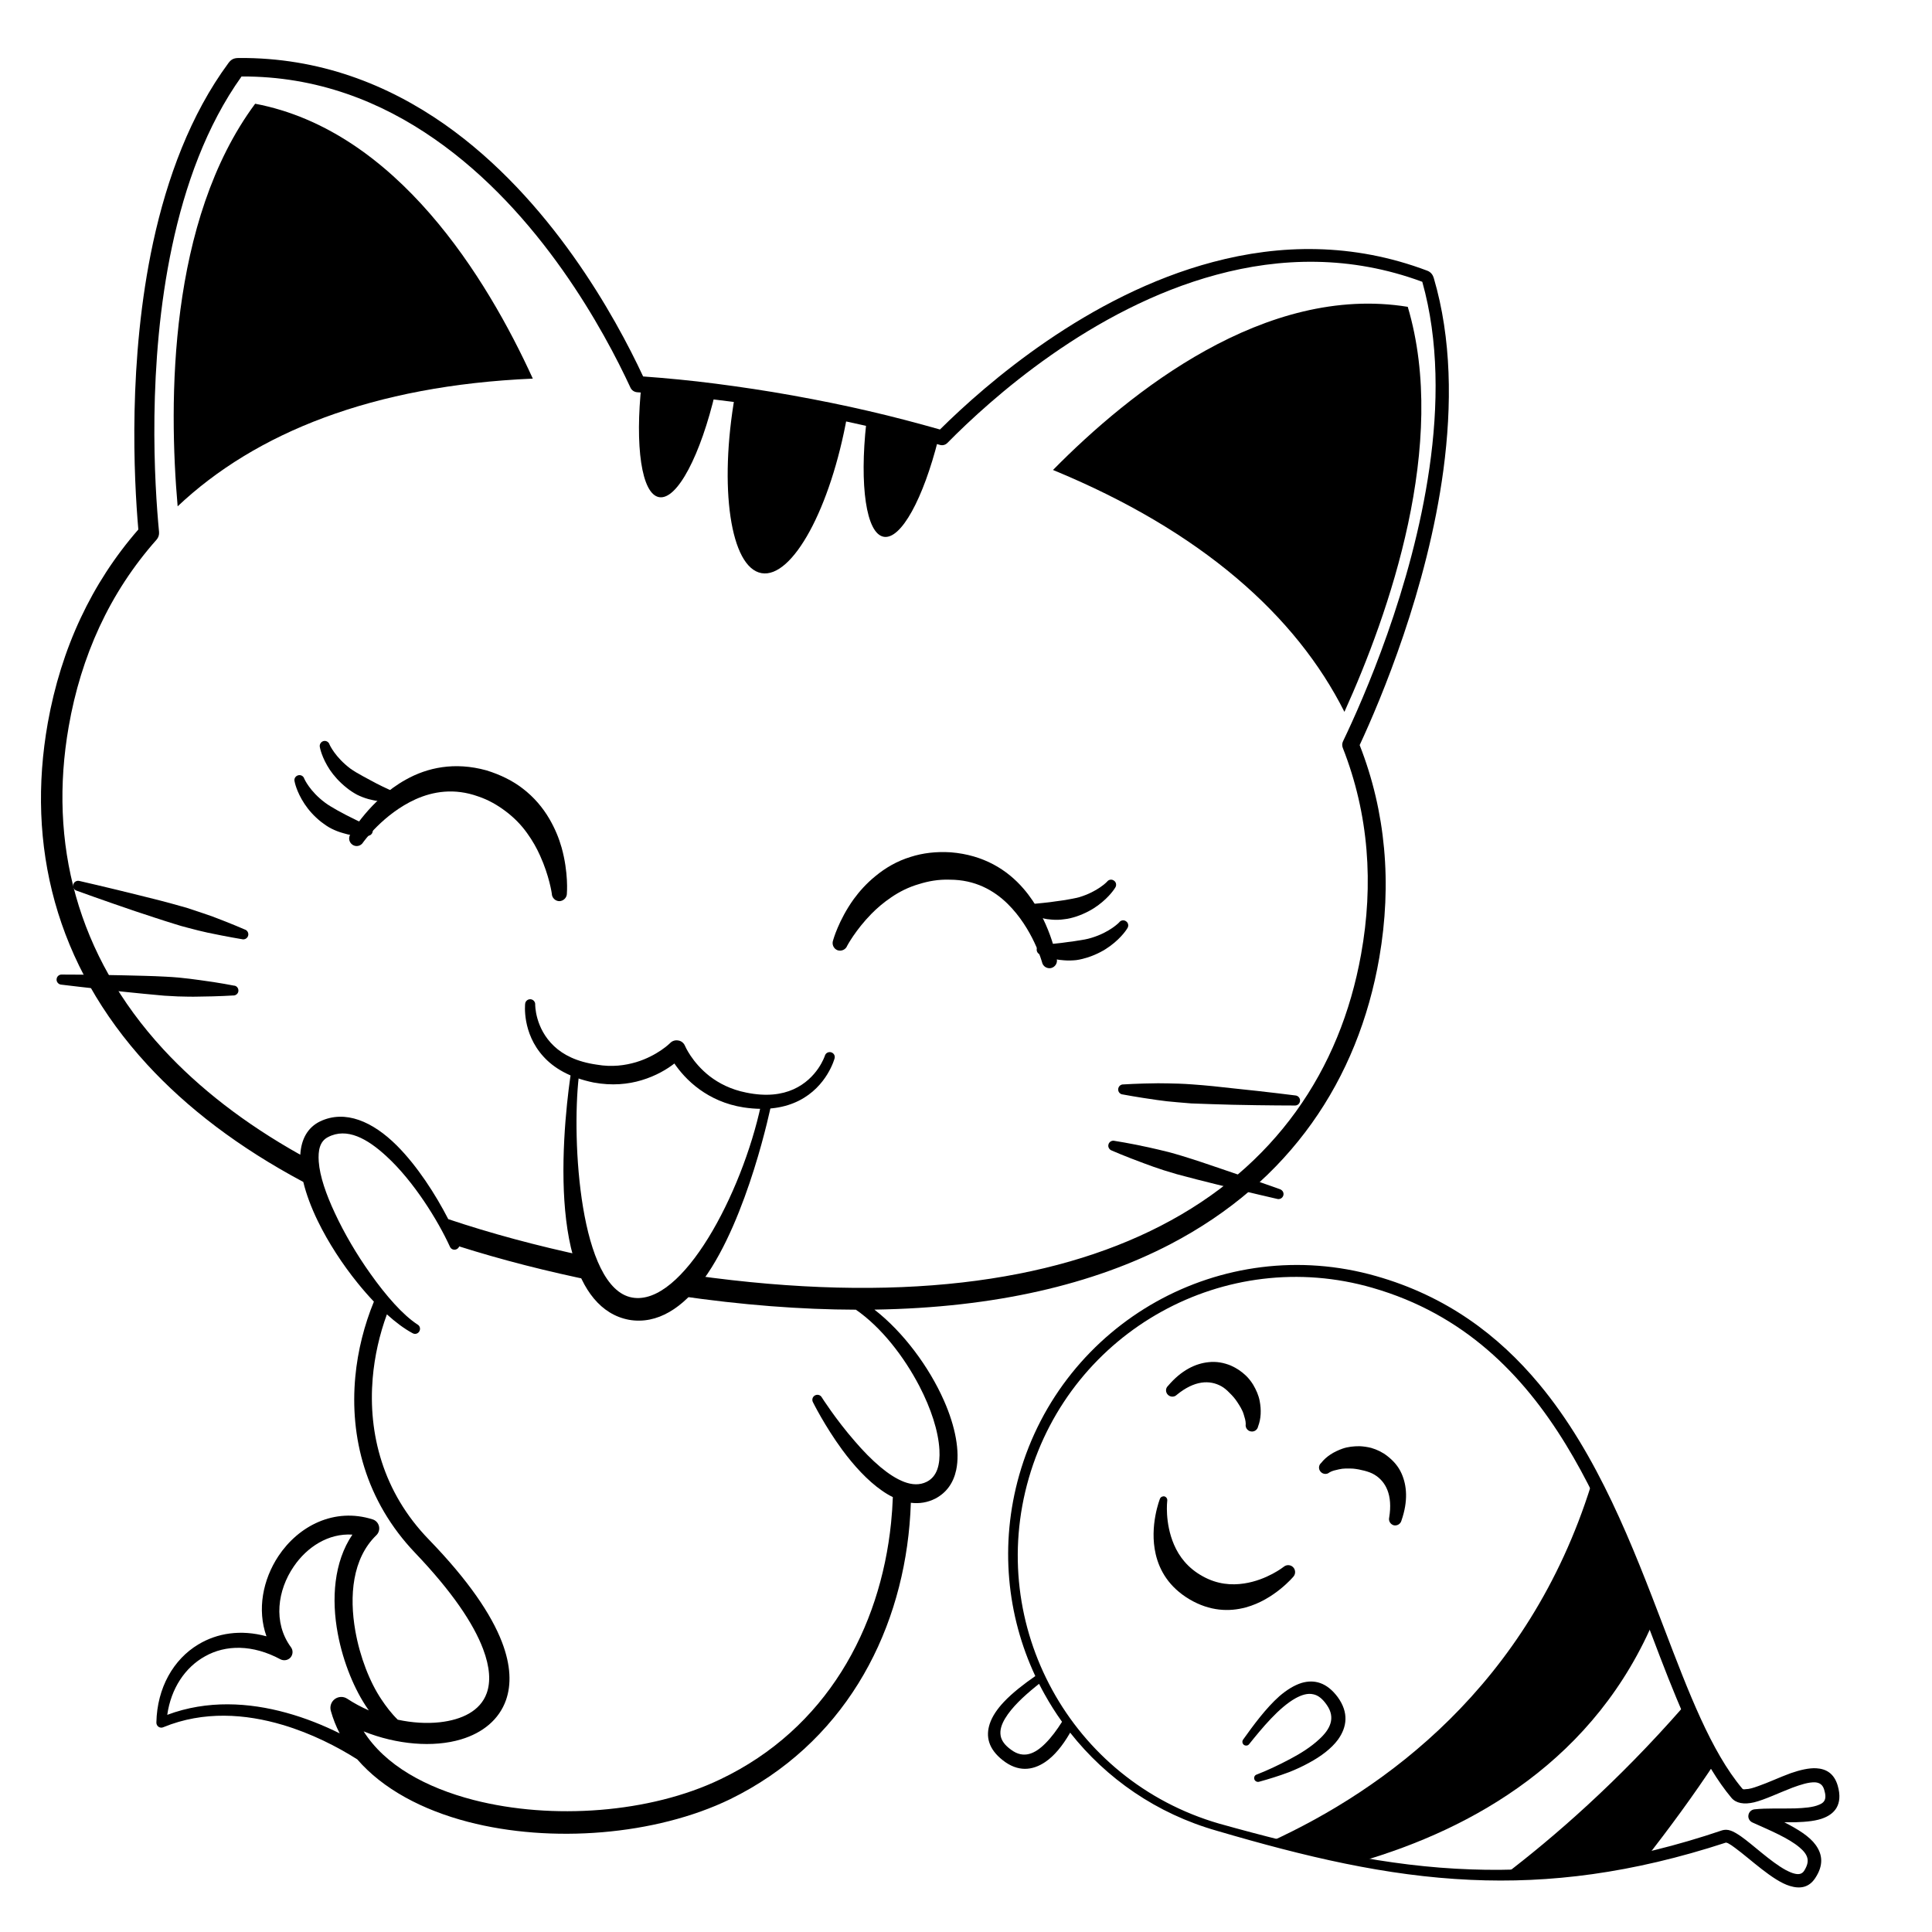 <?xml version="1.0" encoding="UTF-8"?>
<!-- Uploaded to: SVG Repo, www.svgrepo.com, Generator: SVG Repo Mixer Tools -->
<svg fill="#000000" width="800px" height="800px" version="1.1" viewBox="144 144 512 512" xmlns="http://www.w3.org/2000/svg">
 <g>
  <path d="m211.62 171.49c37.551 7.133 61.438 46.258 73.582 72.848-42.387 1.832-73.457 14.34-94.125 33.844-2.422-27.742-2.461-75.68 20.543-106.69zm305.45 53.82c10.797 36.301-4.965 81.23-16.785 107.34-12.801-25.457-37.836-47.879-77.227-64.102 20.504-20.82 56.312-49.371 94.012-43.234z" fill-rule="evenodd"/>
  <path d="m341.63 248.99c4.668 0.738 9.426 1.578 14.281 2.519 4.301 0.836 8.504 1.723 12.605 2.652-4.379 24.516-14.52 43.168-22.707 41.727-8.219-1.449-11.359-22.617-7.008-47.281 0-0.016 0.004-0.035 0.008-0.055zm-8.016-1.18c-3.918 16.766-10.156 28.789-14.949 27.941-4.664-0.82-6.449-13.586-4.641-30.043 5.598 0.426 11.352 1.023 17.27 1.793zm40.047 7.555c6.586 1.586 12.906 3.297 18.965 5.125-3.934 15.617-9.84 26.57-14.422 25.762-4.676-0.824-6.457-13.656-4.625-30.18z" fill-rule="evenodd"/>
  <path d="m566.45 534.93c6.465 12.203 11.547 25.18 16.25 37.512-15.723 37.93-48.289 56.215-78.34 64.949-7.758-1.457-15.562-3.285-23.535-5.379 29.926-13.719 68.145-41.121 84.844-94.484zm25 59.832c2.402 5.684 4.875 10.949 7.559 15.598-6.152 9.402-12.949 18.582-19.219 26.578-13.121 2.867-25.453 4.137-37.426 4.176 13.535-10.285 30.324-24.926 47.582-44.629z"/>
  <path d="m207.27 159.37c21.371-0.168 39.516 7.055 54.566 17.59 28.047 19.699 45.27 51.086 52.598 66.805 6.223 0.453 12.641 1.059 19.254 1.918 6.594 0.855 13.387 1.863 20.375 3.121 6.988 1.262 13.715 2.621 20.188 4.133 6.539 1.512 12.816 3.172 18.844 4.887 12.258-12.141 39.234-35.621 72.355-44.387 17.629-4.691 36.988-5.18 56.809 2.309 0.98 0.371 1.484 1.176 1.699 1.914 4.742 16.102 4.836 33.793 2.555 50.895-4.234 31.59-16.609 60.91-22.191 72.902 3.481 8.867 5.606 18.035 6.461 27.355 0.879 9.523 0.426 19.195-1.254 28.969-5.598 32.344-23.645 59.398-55.434 75.977-20.32 10.562-46.328 16.816-78.367 17.305 7.688 5.973 14.496 15.207 18.426 24.105 3.035 6.852 4.289 13.504 3.246 18.391-0.73 3.426-2.555 5.996-5.484 7.559-2.106 1.078-4.309 1.414-6.535 1.133-0.062 1.922-0.176 3.848-0.344 5.769-2.59 29.926-17.809 58.238-47.562 72.797-19.801 9.574-47.383 11.742-69.445 5.996-12.145-3.164-22.578-8.719-29.348-16.559-5.262-3.344-12.117-6.863-19.746-9.133-9.836-2.926-20.965-3.781-31.641 0.602-0.418 0.203-0.902 0.152-1.281-0.098-0.379-0.254-0.59-0.707-0.574-1.16 0.191-9.219 4.551-16.727 11.09-20.656 4.992-3.023 11.277-4.031 18.086-2.168-2.523-7.051-0.969-15.012 3.164-21.258 5.32-8.012 14.832-12.949 24.977-9.727 0.84 0.254 1.473 0.957 1.676 1.816 0.199 0.855-0.062 1.762-0.688 2.367-6.406 6.195-7.203 16.121-5.586 25.34 1.23 7.004 3.891 13.703 6.918 18.188 1.195 1.805 2.672 3.758 4.332 5.371 3.84 0.824 7.668 1.062 11.148 0.676 5.828-0.656 10.727-2.973 12.426-7.707 1.082-3.023 0.852-6.902-0.957-11.691-2.57-6.801-8.223-15.215-17.973-25.441-13.285-13.906-17.371-30.883-15.898-46.703 0.652-7.004 2.406-13.773 4.926-19.926-1.441-1.516-2.883-3.164-4.293-4.91-4.047-4.988-7.812-10.781-10.559-16.426-1.754-3.602-3.074-7.137-3.856-10.383-17.125-9.129-30.832-19.637-41.387-31.129-24.32-26.453-32.078-58.141-26.32-90.535 1.75-9.773 4.637-19.094 8.703-27.762 3.965-8.465 9.051-16.324 15.289-23.477-1.168-13.352-2.805-44.992 3.926-76.125 3.688-16.992 9.879-33.832 19.941-47.477 0.773-1.047 1.477-1.34 2.746-1.352zm0.742 4.894c-9.32 13.051-15.004 28.969-18.414 45.039-6.676 31.391-4.633 63.383-3.449 75.676 0.07 0.754-0.172 1.508-0.676 2.062-6.207 7.004-11.23 14.711-15.109 23.074-3.828 8.266-6.539 17.133-8.16 26.453-5.363 30.629 2.062 60.555 25.113 85.547 9.438 10.219 21.461 19.613 36.262 27.902 0.238-4.137 1.961-7.258 5.293-8.859 6.629-3.125 13.895 0.051 20.27 6.398 5.445 5.441 10.301 13.004 13.652 19.527 11.195 3.754 23.387 7.059 36.613 9.863 1.02 2.668 1.867 4.879 2.539 6.641-13.035-2.641-25.105-5.75-36.258-9.281-0.113 0.324-0.367 0.602-0.715 0.758-0.68 0.301-1.465 0-1.754-0.707-3.133-6.852-9.539-17.277-16.801-23.93-5.066-4.684-10.488-7.707-15.488-5.09-2.191 1.109-2.672 3.527-2.461 6.5 0.277 3.879 1.945 8.668 4.258 13.605 2.523 5.438 5.848 11.082 9.406 16.07 4.211 5.945 8.645 10.98 12.52 13.5 0.633 0.355 0.844 1.16 0.465 1.816-0.371 0.652-1.191 0.855-1.828 0.453-2.082-1.113-4.391-2.82-6.762-4.965-1.941 5.301-3.269 11.047-3.766 16.953-1.215 14.512 2.625 30.129 14.938 42.773 10.488 10.832 16.496 19.801 19.297 27.055 2.434 6.301 2.504 11.387 1.102 15.418-1.824 5.188-6.176 8.715-11.91 10.43-7.344 2.215-17.062 1.41-25.82-2.117 5.664 8.969 16.477 14.914 29.16 18.188 20.777 5.34 46.73 3.477 65.379-5.492 28.082-13.402 42.375-39.953 45.234-67.965 0.23-2.262 0.387-4.531 0.469-6.809-0.965-0.473-1.918-1.043-2.859-1.703-3.867-2.672-7.551-6.75-10.555-10.832-4.688-6.398-7.746-12.598-7.746-12.598-0.363-0.652-0.133-1.461 0.508-1.812 0.645-0.352 1.457-0.152 1.82 0.504 0 0 3.695 5.844 8.805 11.688 2.07 2.418 4.363 4.789 6.758 6.801 2.059 1.715 4.18 3.125 6.297 3.93 2.039 0.758 4.066 0.91 5.965-0.047 2.781-1.414 3.562-4.586 3.352-8.465-0.273-4.988-2.25-10.984-5.309-16.879-4.113-7.898-10.145-15.641-16.832-20.258-14.488-0.035-30.16-1.227-47.055-3.699l4.199-5.402c53.715 7.559 94.566 1.836 123.61-13.109 30.309-15.57 47.613-41.215 53.125-71.945 1.688-9.32 2.195-18.59 1.438-27.711-0.766-9.219-2.828-18.238-6.273-27.004-0.234-0.555-0.211-1.207 0.055-1.762 5.375-11.188 18.328-40.559 22.902-72.449 2.367-16.473 2.504-33.652-1.898-49.324-19.062-7.051-37.656-6.445-54.566-1.863-33.086 8.918-59.789 32.898-71.309 44.59-0.504 0.504-1.25 0.703-1.938 0.504-6.297-1.816-12.875-3.527-19.742-5.09-6.414-1.461-13.086-2.773-20.008-3.981-6.922-1.211-13.648-2.219-20.176-2.973-6.988-0.855-13.75-1.512-20.289-1.914-0.785-0.051-1.48-0.504-1.809-1.211-6.883-14.859-23.867-46.398-51.922-65.898-14.164-9.875-31.168-16.676-51.145-16.574zm13.824 394.89c-4.277 6.246-5.531 14.812-0.742 21.359 0.609 0.809 0.574 1.918-0.086 2.723-0.66 0.754-1.773 0.957-2.676 0.504-7.406-3.981-14.527-3.879-19.988-0.805-5.293 2.922-9.023 8.512-10.02 15.516 10.621-3.981 21.664-3.273 31.535-0.555 5.113 1.402 9.906 3.352 14.16 5.465-0.977-1.887-1.762-3.879-2.348-5.969-0.328-1.16 0.094-2.418 1.059-3.125 0.965-0.703 2.266-0.754 3.273-0.098 1.812 1.195 3.746 2.231 5.742 3.102l-0.305-0.434c-3.394-4.887-6.469-12.141-7.914-19.848-1.746-9.223-1.055-19.047 3.859-26.301-6.363-0.402-12.027 3.273-15.551 8.465z" fill-rule="evenodd"/>
  <path d="m441.58 434.05s3.688 0.707 9.051 1.461c1.676 0.254 3.512 0.453 5.445 0.605 1.184 0.102 2.402 0.203 3.641 0.305 3.613 0.148 7.391 0.25 10.949 0.352 8.941 0.199 16.445 0.199 16.445 0.199 0.734 0.051 1.371-0.504 1.414-1.258 0.047-0.707-0.512-1.359-1.25-1.41 0 0-7.441-0.957-16.332-1.863-3.535-0.406-7.297-0.809-10.906-1.059-1.234-0.102-2.461-0.152-3.644-0.203-1.945-0.051-3.789-0.102-5.481-0.102-5.41 0.051-9.16 0.305-9.16 0.305-0.734-0.051-1.371 0.504-1.422 1.258-0.043 0.758 0.516 1.359 1.25 1.41z" fill-rule="evenodd"/>
  <path d="m438.66 448.92s3.441 1.512 8.512 3.375c1.586 0.605 3.328 1.211 5.18 1.816 1.129 0.352 2.297 0.703 3.492 1.055 3.484 0.957 7.152 1.867 10.602 2.723 8.684 2.164 15.996 3.828 15.996 3.828 0.707 0.203 1.449-0.203 1.652-0.906 0.215-0.707-0.195-1.41-0.898-1.664 0 0-7.059-2.519-15.527-5.391-3.371-1.156-6.949-2.367-10.41-3.426-1.188-0.352-2.363-0.703-3.512-1.008-1.879-0.453-3.68-0.906-5.332-1.258-5.289-1.16-9-1.715-9-1.715-0.707-0.199-1.449 0.203-1.652 0.906-0.215 0.707 0.195 1.414 0.898 1.664z" fill-rule="evenodd"/>
  <path d="m208.85 390.32s-3.434-1.512-8.508-3.426c-1.582-0.555-3.332-1.156-5.18-1.762-1.129-0.402-2.297-0.758-3.492-1.059-3.484-1.008-7.152-1.914-10.605-2.769-8.676-2.168-15.992-3.832-15.992-3.832-0.707-0.199-1.449 0.203-1.656 0.91-0.207 0.703 0.195 1.461 0.906 1.66 0 0 7.055 2.57 15.527 5.441 3.367 1.109 6.945 2.316 10.41 3.375 1.184 0.402 2.363 0.707 3.512 1.008 1.879 0.504 3.672 0.957 5.324 1.312 5.289 1.105 9.004 1.711 9.004 1.711 0.707 0.203 1.449-0.203 1.656-0.906 0.207-0.707-0.195-1.461-0.906-1.664z" fill-rule="evenodd"/>
  <path d="m205.94 405.19s-3.688-0.754-9.055-1.461c-1.672-0.25-3.512-0.453-5.445-0.656-1.18-0.098-2.398-0.199-3.637-0.25-3.621-0.203-7.398-0.254-10.949-0.352-8.941-0.203-16.445-0.203-16.445-0.203-0.734-0.051-1.371 0.504-1.414 1.258-0.051 0.707 0.508 1.363 1.242 1.414 0 0 7.441 0.906 16.34 1.863 3.535 0.352 7.289 0.754 10.902 1.059 1.238 0.051 2.457 0.148 3.648 0.199 1.938 0.051 3.781 0.102 5.477 0.051 5.414-0.051 9.164-0.301 9.164-0.301 0.734 0.051 1.371-0.504 1.414-1.211 0.047-0.754-0.508-1.41-1.242-1.41z" fill-rule="evenodd"/>
  <path d="m295.44 427.46s-2.418 14.359-2.098 29.574c0.141 6.852 0.859 13.902 2.547 19.898 2.5 8.867 7.266 15.418 14.797 16.828 7.562 1.309 14.305-3.227 19.754-10.68 11.816-16.223 17.914-46.25 17.914-46.25 0.016-0.078-1.48-5.644-2.688 0-5.035 23.5-20.812 53.438-34.152 51.031-13.871-2.508-16.066-41.617-14.129-58.543 0.516-4.496-1.938-1.906-1.945-1.859z" fill-rule="evenodd"/>
  <path d="m322.72 425.84c-1.871 1.461-4.824 3.273-8.711 4.434-3.519 1.059-7.809 1.512-12.703 0.605-6.379-1.312-10.57-3.879-13.266-6.852-5.773-6.297-4.871-14.008-4.871-14.008 0.055-0.703 0.695-1.258 1.43-1.207 0.73 0.051 1.285 0.703 1.234 1.41 0 0-0.086 6.246 5.012 11.031 2.402 2.269 5.969 4.133 11.289 4.887 4.043 0.707 7.543 0.203 10.438-0.652 5.672-1.715 8.992-5.039 8.992-5.039 0.559-0.605 1.375-0.855 2.172-0.707 0.801 0.102 1.477 0.656 1.793 1.414 0 0 1.828 4.383 6.547 8.059 2.43 1.863 5.598 3.527 9.684 4.332 5.363 1.109 9.426 0.504 12.484-0.855 6.434-2.871 8.359-8.918 8.359-8.918 0.203-0.703 0.938-1.105 1.648-0.906 0.711 0.203 1.117 0.906 0.918 1.613 0 0-1.938 7.457-9.5 11.234-3.516 1.762-8.25 2.719-14.598 1.762-4.859-0.754-8.684-2.617-11.633-4.734-3.231-2.316-5.406-4.988-6.719-6.902z" fill-rule="evenodd"/>
  <path d="m368.53 394.61s2.188-4.133 6.387-8.414c1.48-1.512 3.242-3.023 5.254-4.383 2.133-1.461 4.59-2.723 7.402-3.527 2.422-0.758 5.098-1.262 8.113-1.16 6.723 0 11.684 2.82 15.301 6.348 6.738 6.602 9.164 15.52 9.164 15.52 0.23 1.105 1.293 1.762 2.371 1.559 1.082-0.25 1.773-1.309 1.543-2.367 0 0-1.766-10.527-8.836-18.691-4.301-4.988-10.543-8.918-19.242-9.621-3.93-0.254-7.488 0.199-10.641 1.207-3.656 1.109-6.793 2.973-9.395 5.141-2.289 1.863-4.191 3.981-5.699 6.047-4.047 5.641-5.473 10.93-5.473 10.93-0.387 1.059 0.133 2.219 1.164 2.621 1.035 0.352 2.191-0.152 2.586-1.207z" fill-rule="evenodd"/>
  <path d="m419.83 396.98c1.27 0.504 2.43 0.855 3.613 1.156 0.879 0.203 1.715 0.305 2.539 0.355 1.133 0.098 2.219 0.051 3.234-0.051 1.145-0.152 2.203-0.453 3.18-0.758 2.387-0.805 4.301-1.863 5.805-2.973 3.215-2.367 4.543-4.684 4.543-4.684 0.43-0.605 0.289-1.461-0.312-1.863-0.598-0.453-1.434-0.305-1.859 0.301 0 0-2.477 2.621-7.359 4.082-1.113 0.352-2.352 0.555-3.723 0.754-0.797 0.152-1.637 0.254-2.523 0.355-1.027 0.148-2.094 0.301-3.258 0.402-1.098 0.102-2.184 0.25-3.414 0.301-0.727-0.152-1.422 0.352-1.547 1.059-0.125 0.754 0.359 1.461 1.082 1.562z" fill-rule="evenodd"/>
  <path d="m416.62 386.2c1.27 0.504 2.426 0.855 3.617 1.105 0.871 0.254 1.707 0.355 2.531 0.406 1.141 0.098 2.219 0.051 3.234-0.102 1.145-0.102 2.203-0.402 3.184-0.707 2.383-0.805 4.305-1.863 5.805-2.973 3.211-2.367 4.547-4.684 4.547-4.684 0.422-0.605 0.285-1.461-0.32-1.863-0.598-0.453-1.43-0.305-1.859 0.301 0 0-2.477 2.621-7.356 4.082-1.113 0.301-2.356 0.504-3.723 0.754-0.801 0.102-1.637 0.254-2.523 0.352-1.027 0.152-2.094 0.305-3.254 0.406-1.105 0.098-2.188 0.25-3.422 0.301-0.727-0.152-1.414 0.352-1.539 1.059-0.133 0.703 0.352 1.41 1.078 1.562z" fill-rule="evenodd"/>
  <path d="m241.68 362.87c-1.148-0.453-2.113-1.008-3.113-1.461-1.055-0.504-2-1.008-2.922-1.461-0.793-0.453-1.539-0.805-2.246-1.207-1.215-0.707-2.309-1.312-3.238-2.016-4.086-3.023-5.523-6.348-5.523-6.348-0.195-0.707-0.93-1.109-1.637-0.91-0.711 0.203-1.129 0.91-0.934 1.613 0 0 0.449 2.672 2.66 5.996 1.035 1.562 2.469 3.223 4.441 4.785 0.809 0.605 1.707 1.262 2.734 1.766 0.91 0.453 1.918 0.855 3.019 1.156 0.793 0.254 1.617 0.453 2.508 0.555 1.207 0.152 2.43 0.203 3.789 0.152 0.727 0.102 1.414-0.352 1.547-1.109 0.125-0.703-0.359-1.41-1.086-1.512z" fill-rule="evenodd"/>
  <path d="m248.39 353.8c-1.148-0.453-2.109-0.957-3.113-1.414-1.059-0.504-2-1.004-2.922-1.508-0.797-0.406-1.539-0.809-2.246-1.211-1.215-0.656-2.309-1.309-3.238-1.965-4.086-3.074-5.523-6.348-5.523-6.348-0.195-0.707-0.926-1.16-1.637-0.957-0.711 0.199-1.129 0.957-0.934 1.66 0 0 0.449 2.672 2.66 5.996 1.035 1.512 2.469 3.176 4.445 4.738 0.805 0.652 1.703 1.258 2.731 1.812 0.918 0.453 1.918 0.855 3.019 1.16 0.793 0.199 1.617 0.402 2.508 0.504 1.207 0.148 2.43 0.199 3.789 0.148 0.723 0.152 1.414-0.352 1.547-1.059 0.125-0.754-0.359-1.41-1.086-1.559z" fill-rule="evenodd"/>
  <path d="m294.23 380.75s0.469-5.441-1.402-12.145c-0.695-2.469-1.766-5.086-3.273-7.656-1.715-2.922-4.027-5.691-7.07-8.012-2.617-2.016-5.824-3.625-9.59-4.785-8.41-2.316-15.629-0.754-21.367 2.469-9.441 5.238-14.695 14.512-14.695 14.512-0.586 0.957-0.305 2.164 0.633 2.769s2.172 0.301 2.758-0.656c0 0 5.336-7.555 13.926-11.438 4.609-2.062 10.219-3.019 16.555-0.754 2.856 0.957 5.199 2.367 7.223 3.879 2.356 1.766 4.246 3.731 5.75 5.844 1.422 1.965 2.559 3.981 3.434 5.945 2.477 5.441 3.121 10.078 3.121 10.078 0.008 1.105 0.922 2.016 2.023 2.016 1.105-0.051 1.992-0.957 1.977-2.066z" fill-rule="evenodd"/>
  <path d="m508.66 482.17c18.633 5.293 32.453 15.672 43.223 28.617 15.602 18.742 24.805 42.926 33.082 64.59 6.539 17.129 12.469 32.746 20.762 42.621 0.191 0.254 0.52 0.203 0.887 0.152 0.938 0 2.062-0.352 3.309-0.805 2.648-0.91 5.723-2.371 8.621-3.426 2.473-0.859 4.84-1.414 6.785-1.312 2.66 0.152 4.723 1.41 5.664 4.535 0.781 2.621 0.52 4.535-0.293 5.945-0.68 1.156-1.777 2.016-3.223 2.621-1.977 0.855-4.699 1.105-7.648 1.207h-2.973c3.652 1.863 6.711 3.777 8.301 5.996 1.836 2.519 2.168 5.391-0.113 8.816-1.625 2.469-3.965 2.922-6.734 2.066-4.496-1.359-10.422-7.106-14.492-10.078-0.707-0.555-1.348-0.957-1.906-1.258l-0.379-0.125c-0.059-0.016-0.105-0.027-0.141-0.027-24.973 8.164-46.742 10.832-67.656 9.875-22.434-1.008-43.871-6.144-67.238-13-15.996-4.539-29.328-13.867-38.898-26.012l-0.152 0.27c-1.844 3.172-4.043 5.894-6.445 7.508-3.434 2.316-7.277 2.668-11.246-0.457-3.856-3.019-4.559-6.348-3.461-9.672 0.648-1.965 1.984-3.93 3.746-5.793 2.332-2.469 5.394-4.812 8.328-6.848-7.523-16.043-9.496-34.816-4.269-53.258 5.773-20.305 19.223-36.375 36.297-45.945 17.129-9.574 37.906-12.598 58.266-6.805zm-0.902 3.125c-19.496-5.641-39.438-2.82-55.918 6.297-16.492 9.121-29.52 24.535-35.184 44.086-5.672 19.598-2.887 39.598 6.203 56.172 9.113 16.629 24.57 29.727 44.188 35.418 23.242 6.5 44.551 11.387 66.801 12.145 20.625 0.754 42.062-2.066 66.617-10.379 0.586-0.152 1.324-0.203 2.188 0.102 0.75 0.25 1.672 0.805 2.707 1.508 3.234 2.269 7.832 6.703 11.852 8.918 0.883 0.453 1.73 0.859 2.519 1.008 0.953 0.203 1.793 0.102 2.363-0.754 0.801-1.262 1.105-2.316 0.898-3.324-0.227-1.059-1.027-2.016-2.113-2.922-2.859-2.422-7.641-4.434-12.484-6.602-0.746-0.352-1.172-1.109-1.047-1.914 0.125-0.855 0.781-1.461 1.594-1.562 3.176-0.352 7.168-0.152 10.789-0.25 2.434-0.102 4.691-0.254 6.32-0.961 0.617-0.25 1.133-0.551 1.418-1.055 0.41-0.707 0.348-1.664-0.051-2.973-0.391-1.312-1.227-1.816-2.328-1.914-1.727-0.102-3.856 0.602-6.074 1.41-3.547 1.359-7.273 3.172-10.137 3.879-2.719 0.652-4.84 0.25-6.051-1.211-7.445-8.918-13.113-22.266-18.883-37.281-6.922-17.984-14.035-38.441-24.945-56.273-11.453-18.742-27.102-34.613-51.242-41.566zm-18.789 104.69c3.328-0.957 6.629-0.152 9.551 3.777 2.949 4.082 2.481 7.91 0.035 11.289-1.707 2.316-4.5 4.434-7.703 6.144-1.648 0.906-3.402 1.715-5.164 2.418-2.812 1.059-5.617 1.914-8.016 2.57-0.523 0.152-1.09-0.152-1.258-0.656-0.172-0.555 0.113-1.109 0.637-1.258 2.633-1.008 5.75-2.469 8.793-4.082 2.875-1.512 5.633-3.273 7.734-5.238 2.883-2.621 4.469-5.644 2.035-9.121-1.109-1.609-2.277-2.566-3.578-2.82-1.484-0.352-3.047 0.152-4.633 1.008-4.469 2.469-8.996 8.012-12.359 12.191-0.332 0.453-0.965 0.504-1.402 0.203-0.441-0.355-0.527-0.957-0.195-1.41 2.629-3.68 6.016-8.312 9.602-11.488 1.934-1.664 3.945-2.922 5.922-3.527zm-69.609 0.25-0.977 0.785c-3.156 2.566-6.262 5.465-8.016 8.387-0.93 1.562-1.449 3.074-1.184 4.586 0.23 1.309 1.117 2.519 2.723 3.676 3.391 2.57 6.453 1.059 9.191-1.711 1.551-1.559 3.016-3.539 4.352-5.66-1.688-2.356-3.238-4.809-4.641-7.34-0.504-0.898-0.984-1.805-1.449-2.723z" fill-rule="evenodd"/>
  <path d="m453.33 541.72c0.086-0.504-0.227-1.008-0.727-1.156-0.492-0.102-1.012 0.148-1.195 0.602 0 0-2.887 7.207-1.133 14.715 1.008 4.332 3.535 8.715 8.926 11.938 5.465 3.227 10.594 3.328 14.918 2.168 7.609-2.066 12.688-8.211 12.688-8.211 0.594-0.707 0.535-1.816-0.137-2.469-0.664-0.656-1.727-0.707-2.457-0.102 0 0-4.445 3.527-10.523 4.434-3.301 0.504-7.102 0.25-10.969-1.914-3.949-2.168-6.25-5.242-7.59-8.363-2.523-5.844-1.801-11.641-1.801-11.641z" fill-rule="evenodd"/>
  <path d="m477.41 522.02c0.793-2.062 0.871-4.383 0.418-6.75-0.285-1.512-0.918-2.922-1.711-4.281-0.527-0.855-1.184-1.715-1.922-2.418-1.148-1.109-2.504-2.016-3.984-2.672-1.832-0.754-3.836-1.156-5.961-0.906-3.383 0.352-7.141 2.066-10.73 6.297-0.668 0.605-0.68 1.664-0.035 2.32 0.637 0.652 1.695 0.703 2.356 0.047 4.715-3.879 8.742-3.977 11.781-2.316 0.84 0.453 1.559 1.109 2.246 1.812 0.727 0.707 1.398 1.461 1.961 2.32 0.73 1.105 1.414 2.164 1.773 3.375 0.254 0.855 0.531 1.66 0.531 2.519-0.172 0.906 0.418 1.812 1.32 1.965 0.906 0.199 1.785-0.402 1.957-1.312z" fill-rule="evenodd"/>
  <path d="m496.31 534.21c0.746-0.453 1.586-0.605 2.473-0.809 1.215-0.301 2.496-0.25 3.809-0.199 1.012 0.098 2.012 0.301 3 0.555 0.926 0.25 1.844 0.551 2.668 1.055 2.973 1.816 4.871 5.344 3.891 11.336-0.227 0.906 0.316 1.816 1.207 2.066 0.895 0.203 1.801-0.352 2.027-1.207 1.828-5.242 1.434-9.32 0.07-12.445-0.855-1.965-2.223-3.477-3.789-4.688-1.273-1.008-2.734-1.711-4.281-2.164-1-0.254-2.043-0.402-3.078-0.453-1.555 0-3.102 0.148-4.535 0.652-2.281 0.809-4.258 2.016-5.648 3.781-0.695 0.605-0.77 1.609-0.164 2.316 0.602 0.707 1.656 0.805 2.352 0.203z" fill-rule="evenodd"/>
 </g>
</svg>